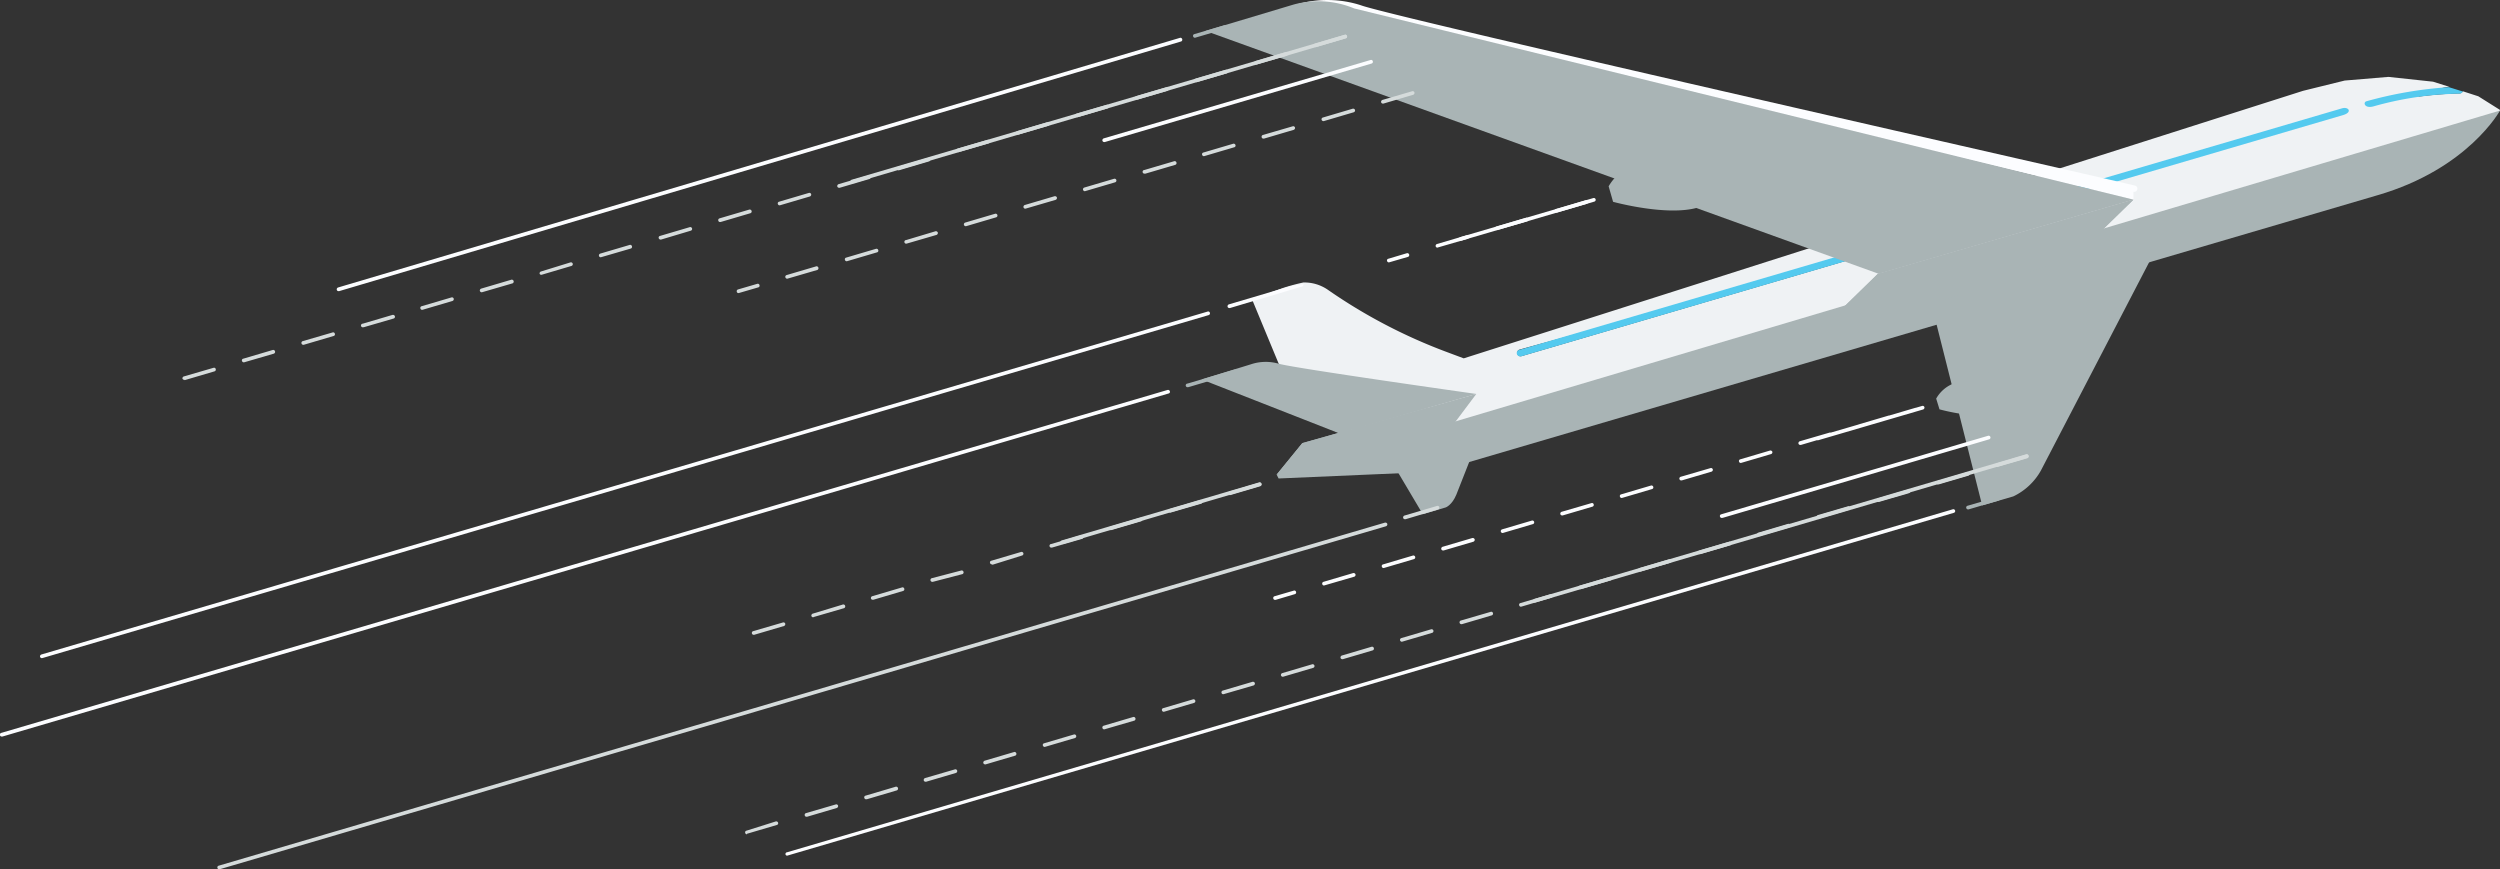 <svg xmlns="http://www.w3.org/2000/svg" viewBox="0 0 219.13 76.2" xmlns:v="https://vecta.io/nano"><rect x="0" y="0" width="219.13" height="76.2" fill="#333333" stroke="none"/><path d="M125.86 36.13a.28.28 0 0 1-.08-.54l85.6-25.13a.27.27 0 1 1 .16.52l-85.61 25.14z" fill="#54caef"/><path d="M217.23 8.44L215.87 8a.32.32 0 0 1-.29.19 32 32 0 0 0-9.37 1.62l-72.89 21.42h-.08A.29.29 0 0 1 133 31a.28.28 0 0 1 .2-.36c.67-.2 67.33-18.39 73.22-20.15 4.2-1.25 6.84-2.81 8.27-2.88l-1.43-.45-3.91-.42-3.83.32-3.65.9-73.57 23.45-1.5-.56a47 47 0 0 1-10.44-5.47h0a3.62 3.62 0 0 0-2.12-.62 17.77 17.77 0 0 0-1.75.47l-2.75 1 4.11 9.92 7.4 3.78L215 13l4.17-3.34z" fill="#eff2f4"/><path d="M205.3 9.49l-72.14 21.18a.28.28 0 0 0-.2.36.29.29 0 0 0 .28.21h.08l72.08-21.16c.81-.25.46-.74-.1-.59zm9.35-1.85a35.24 35.24 0 0 0-7.24 1.24c-.3.1-.15.65.61.45a29.35 29.35 0 0 1 7.56-1.12.32.32 0 0 0 .29-.19z" fill="#54caef"/><g fill="#a9b4b5"><path d="M157.5 30.92l22.4-6.5 7.1-6.92-22.41 6.51-7.09 6.91zM111.9 41.6l9.39-.67 3.89-5.2-11.03 3.11-2.25 2.76z"/><path d="M208.4 17.11l-82.49 24.23-13.84.6-.17-.34L219.13 9.69s-2.78 5.11-10.73 7.42z"/><path d="M126.71 44.48l-2 .59-3-5.06 7.94-1.73-2 5.08c-.4.95-.94 1.12-.94 1.12zm30.79-13.56l22.4-6.5 7.1-6.92-22.41 6.51-7.09 6.91z"/><path d="M111.9 41.6l13.6-1.87 3.9-5.2-15.25 4.31-2.25 2.76z"/></g><path d="M187 16.81v.69c-.52-.19-65.38-15.58-67.95-16.54a9.52 9.52 0 0 0-5-.15c-.14 0-.31-.29-.33-.44h0a9.58 9.58 0 0 1 5.56.09c2.56 1 67.37 15.63 67.89 15.82a.27.27 0 0 1 .16.35.28.28 0 0 1-.33.18z" fill="#fcfdff"/><g fill="#a9b4b5"><path d="M187 17.5L118.7.74a8.21 8.21 0 0 0-5.32-.34l-7.71 2.31 59 21.29z"/><path d="M104.73 3.31a.16.16 0 0 1-.15-.12.15.15 0 0 1 .11-.2l2.6-.77a.163.163 0 1 1 .1.31l-2.61.77zm24.67 31.22l-12 3.46-12.07-4.73 4.29-1.32a4.11 4.11 0 0 1 2.46-.06c1.31.39 17.32 2.65 17.32 2.65zM190 19.86l-20.7 6.82 4.44 17.62 2.73-.79a5.46 5.46 0 0 0 2.41-2.25z"/><path d="M172.51,44.65a.16.16,0,0,1-.16-.11.16.16,0,0,1,.11-.21l2.61-.76a.15.15,0,0,1,.2.11.16.16,0,0,1-.11.2l-2.61.77Z"/></g><g fill="#fcfdff"><path d="M128.05 21.1a.16.16 0 0 1-.15-.12.15.15 0 0 1 .11-.2l11.65-3.42a.161.161 0 0 1 .09.31l-11.65 3.42zM107.76 27a.16.16 0 0 1-.16-.11.18.18 0 0 1 .11-.21l5-1.48a7.67 7.67 0 0 1 1.54-.29.17.17 0 0 1-.11.2L107.81 27zm-78.08-1.48a.16.16 0 0 1-.16-.11.18.18 0 0 1 .11-.21l73.82-21.89a.17.17 0 0 1 .09.32L29.72 25.52zM69 75a.15.15 0 0 1-.15-.11.16.16 0 0 1 .15-.19l102.17-30.06a.161.161 0 0 1 .09.31L69 75z"/><path d="M96.79 12.45a.16.16 0 0 1-.16-.11.18.18 0 0 1 .11-.21l23.39-6.87a.15.15 0 0 1 .2.11.16.16 0 0 1-.11.2l-23.38 6.88zM121.74 23a.17.17 0 0 1-.16-.12.15.15 0 0 1 .11-.2l1.64-.49a.17.17 0 0 1 .1.32l-1.65.48zm4.26-1.29a.17.17 0 0 1-.16-.12.17.17 0 0 1 .11-.2l2.61-.77a.16.16 0 0 1 .21.11.17.17 0 0 1-.11.2l-2.66.77zm5.22-1.54a.17.17 0 0 1-.16-.12.18.18 0 0 1 .11-.2l2.61-.77a.17.17 0 0 1 .09.32l-2.61.76zm5.22-1.53a.17.17 0 0 1-.16-.12.15.15 0 0 1 .11-.2l2.61-.77a.161.161 0 1 1 .09.31l-2.61.77zm14.47 26.76a.16.16 0 0 1-.15-.12.15.15 0 0 1 .11-.2l23.38-6.88a.163.163 0 1 1 .1.31L151 45.39zm-39.15 7.18a.15.15 0 0 1-.15-.11.16.16 0 0 1 .11-.21l1.68-.49a.15.15 0 0 1 .2.11.15.15 0 0 1-.11.2l-1.68.5zm4.29-1.26a.15.15 0 0 1-.15-.12.16.16 0 0 1 .1-.2l2.61-.77a.18.18 0 0 1 .2.11.17.17 0 0 1-.11.21l-2.61.76zm5.22-1.53a.16.16 0 0 1-.15-.12.15.15 0 0 1 .11-.2l2.6-.77a.163.163 0 1 1 .1.31l-2.61.77zm5.22-1.54a.16.16 0 0 1-.16-.12.18.18 0 0 1 .11-.2l2.61-.77a.18.18 0 0 1 .21.12.18.18 0 0 1-.11.2l-2.61.77zm5.22-1.53a.17.17 0 0 1-.16-.12.17.17 0 0 1 .11-.2l2.61-.77a.161.161 0 1 1 .09.31l-2.61.77zm5.22-1.54a.16.16 0 0 1-.16-.11.17.17 0 0 1 .11-.21l2.61-.76a.15.15 0 0 1 .2.11.16.16 0 0 1-.11.2l-2.61.77zm5.22-1.53a.16.16 0 0 1-.16-.12.15.15 0 0 1 .11-.2l2.61-.77a.16.16 0 0 1 .2.11.15.15 0 0 1-.11.2l-2.61.77zm5.21-1.54a.15.15 0 0 1-.15-.11.16.16 0 0 1 .11-.21l2.61-.76a.16.16 0 0 1 .2.11.17.17 0 0 1-.11.2l-2.61.77zm5.22-1.53a.16.16 0 0 1-.15-.12.15.15 0 0 1 .11-.2l2.61-.77a.18.18 0 0 1 .2.11.17.17 0 0 1-.11.2l-2.61.77zM157.8 39a.17.17 0 0 1-.16-.11.18.18 0 0 1 .11-.21l2.61-.76a.16.16 0 0 1 .21.11.18.18 0 0 1-.11.2l-2.61.77zm5.2-1.49a.162.162 0 0 1-.05-.32l2.61-.77a.17.17 0 0 1 .09.32l-2.6.76zm-3.69 1.08a.15.15 0 0 1-.15-.11.16.16 0 0 1 .11-.21l9.21-2.69a.16.16 0 0 1 .2.11.18.18 0 0 1-.11.2l-9.21 2.7zm6-1.75a.17.17 0 0 1-.16-.12.15.15 0 0 1 .11-.2l2.61-.77a.161.161 0 1 1 .09.31l-2.61.77zM3.67 57.69a.17.17 0 0 1-.16-.12.18.18 0 0 1 .11-.2l102.23-30.06a.15.15 0 0 1 .2.11.16.16 0 0 1-.11.2L3.72 57.68zM.16 64.56a.15.15 0 0 1-.16-.11.16.16 0 0 1 .11-.21l102.23-30.06a.17.17 0 0 1 .2.11.15.15 0 0 1-.11.2L.21 64.56z"/></g><path d="M104.09,33.94a.16.16,0,0,1,0-.32l4.1-1.22a.16.16,0,1,1,.1.31l-4.11,1.22Z" fill="#a9b4b5"/><g fill="#d5dbdb"><path d="M16.15 33.29a.16.16 0 0 1-.16-.11.18.18 0 0 1 .11-.18l2.61-.76a.15.15 0 0 1 .2.11.16.16 0 0 1-.11.2l-2.61.77zm5.22-1.53a.17.17 0 0 1-.16-.12.15.15 0 0 1 .11-.2l2.61-.77A.17.17 0 0 1 24 31l-2.61.76zm5.22-1.54a.15.15 0 0 1-.16-.11.16.16 0 0 1 .11-.21l2.61-.76a.15.15 0 0 1 .2.11.15.15 0 0 1-.11.2l-2.61.77zm5.21-1.53a.16.16 0 0 1 0-.32l2.61-.77a.18.18 0 0 1 .2.11.16.16 0 0 1-.11.21l-2.61.76zm5.2-1.53a.16.16 0 0 1-.15-.12.15.15 0 0 1 .11-.2l2.61-.77a.16.16 0 0 1 .2.11.17.17 0 0 1-.11.2l-2.61.77zm5.22-1.54a.18.18 0 0 1-.16-.12.18.18 0 0 1 .11-.2l2.61-.77a.17.17 0 1 1 .1.32l-2.61.76zm5.22-1.53a.17.17 0 0 1-.14-.09.17.17 0 0 1 .11-.2L50 23a.161.161 0 1 1 .09.31l-2.6.77zm5.22-1.54a.16.16 0 0 1-.16-.12.17.17 0 0 1 .11-.2l2.61-.77a.17.17 0 0 1 .09.32l-2.61.76zM57.9 21a.17.17 0 0 1-.16-.12.15.15 0 0 1 .11-.2l2.61-.77a.161.161 0 1 1 .09.31l-2.61.78zm5.21-1.54a.15.15 0 0 1-.15-.12.16.16 0 0 1 .11-.2l2.61-.77a.17.17 0 0 1 .2.12.16.16 0 0 1-.11.2l-2.61.77zM68.33 18a.16.16 0 0 1-.15-.12.15.15 0 0 1 .11-.2l2.61-.77a.16.16 0 0 1 .2.11.17.17 0 0 1-.11.2l-2.61.77zm5.22-1.54a.17.17 0 0 1-.16-.11.18.18 0 0 1 .12-.21l2.6-.76a.16.16 0 0 1 .21.11.18.18 0 0 1-.11.2l-2.61.77zm5.22-1.53a.17.17 0 0 1-.16-.12.17.17 0 0 1 .11-.2l2.61-.77a.17.17 0 0 1 .21.11.16.16 0 0 1-.12.2l-2.6.77zM84 13.34a.16.16 0 0 1-.16-.11.18.18 0 0 1 .11-.21l2.61-.76a.15.15 0 0 1 .2.11.16.16 0 0 1-.11.2l-2.65.77zm5.22-1.53a.17.17 0 0 1-.16-.12.15.15 0 0 1 .11-.2l2.61-.77a.17.17 0 0 1 .2.11.15.15 0 0 1-.11.2l-2.61.77zm5.21-1.54a.15.15 0 0 1-.15-.11.16.16 0 0 1 .11-.21L97 9.19a.15.15 0 0 1 .2.11.16.16 0 0 1-.11.2l-2.61.77zm5.22-1.53a.16.16 0 0 1-.15-.12.15.15 0 0 1 .11-.2l2.61-.77a.18.18 0 0 1 .2.11.18.18 0 0 1-.11.21l-2.61.76zm5.22-1.54a.17.17 0 0 1-.16-.11.18.18 0 0 1 .12-.21l2.6-.76a.16.16 0 0 1 .21.11.18.18 0 0 1-.11.2l-2.61.77zm5.22-1.53a.17.17 0 0 1-.16-.12.18.18 0 0 1 .11-.2l2.61-.77a.17.17 0 1 1 .1.32l-2.61.76zm5.22-1.54a.16.16 0 0 1-.16-.11.17.17 0 0 1 .11-.2l2.61-.77a.15.15 0 0 1 .2.11.15.15 0 0 1-.11.2l-2.61.77zM64.74 25.69a.15.15 0 0 1-.16-.12.16.16 0 0 1 .11-.2l1.68-.49a.15.15 0 0 1 .2.11.15.15 0 0 1-.11.2l-1.68.49zM69 24.43a.17.17 0 0 1-.16-.12.16.16 0 0 1 .11-.2l2.61-.77a.17.17 0 0 1 .09.32l-2.61.76zm5.21-1.53a.16.16 0 0 1-.15-.12.15.15 0 0 1 .11-.2l2.61-.77a.16.16 0 0 1 .2.11.15.15 0 0 1-.11.2l-2.61.77zm5.22-1.54a.16.16 0 0 1 0-.32l2.57-.77a.18.18 0 0 1 .2.11.18.18 0 0 1-.11.21l-2.61.76zm5.22-1.53a.18.18 0 0 1-.16-.12.17.17 0 0 1 .11-.2l2.61-.77a.163.163 0 1 1 .1.31l-2.61.77zm5.22-1.54a.16.16 0 0 1-.16-.12.18.18 0 0 1 .11-.2l2.61-.77a.18.18 0 0 1 .21.11.18.18 0 0 1-.12.21l-2.6.76zm5.22-1.53a.17.17 0 0 1-.16-.12.17.17 0 0 1 .11-.2l2.61-.77a.161.161 0 0 1 .09.31l-2.61.77zm5.22-1.54a.16.16 0 0 1 0-.32l2.61-.77a.16.16 0 0 1 .2.12.16.16 0 0 1-.11.2l-2.61.77zm5.21-1.53a.16.16 0 0 1-.15-.12.15.15 0 0 1 .11-.2l2.61-.77a.16.16 0 0 1 .2.11.15.15 0 0 1-.11.2l-2.61.77zm5.22-1.54a.15.15 0 0 1-.15-.11.16.16 0 0 1 .11-.21l2.61-.76a.16.16 0 0 1 .2.11.18.18 0 0 1-.11.2l-2.61.77zm5.26-1.53a.18.18 0 0 1-.16-.12.16.16 0 0 1 .12-.2l2.6-.77a.17.17 0 0 1 .21.11.17.17 0 0 1-.11.2l-2.61.77zm5.22-1.54a.16.16 0 0 1-.16-.11.18.18 0 0 1 .11-.21l2.6-.76a.16.16 0 0 1 .21.11.17.17 0 0 1-.12.2l-2.6.77zM66.06 55.64a.15.15 0 0 1-.15-.11.16.16 0 0 1 .11-.21l2.61-.76a.16.16 0 0 1 .2.11.18.18 0 0 1-.11.2l-2.61.77zm5.22-1.53a.17.17 0 0 1-.16-.12.18.18 0 0 1 .11-.2l2.61-.79a.17.17 0 1 1 .1.32l-2.61.76zm5.22-1.54a.16.16 0 0 1-.16-.11.17.17 0 0 1 .11-.2l2.61-.77a.15.15 0 0 1 .2.11.15.15 0 0 1-.11.2l-2.6.77zM81.72 51a.17.17 0 0 1-.16-.12.17.17 0 0 1 .11-.2l2.61-.68a.17.17 0 0 1 .09.32l-2.61.68zm5.22-1.53a.17.17 0 0 1-.16-.12.15.15 0 0 1 .11-.2l2.61-.77a.161.161 0 1 1 .09.31L87 49.5zM92.15 48a.16.16 0 0 1 0-.32l2.61-.77a.18.18 0 0 1 .2.11.16.16 0 0 1-.11.21L92.2 48zm5.22-1.53a.16.16 0 0 1-.15-.12.15.15 0 0 1 .11-.2l2.61-.77a.16.16 0 0 1 .2.11.17.17 0 0 1-.11.2l-2.61.77zm5.22-1.54a.17.17 0 0 1-.16-.12.18.18 0 0 1 .11-.2l2.61-.77a.17.17 0 1 1 .1.32l-2.61.76zm5.22-1.53a.17.17 0 0 1-.16-.12.17.17 0 0 1 .11-.2l2.61-.77a.161.161 0 1 1 .09.31l-2.6.77z"/><path d="M93.1 47.69a.17.17 0 0 1-.16-.11.18.18 0 0 1 .12-.21l17.31-5.09a.161.161 0 1 1 .09.31l-17.31 5.1zM65.47 73.13a.16.16 0 0 1-.15-.12.15.15 0 0 1 .11-.2L68 72a.17.17 0 0 1 .2.11.15.15 0 0 1-.11.2l-2.61.77zm5.22-1.54a.15.15 0 0 1-.15-.11.16.16 0 0 1 .11-.21l2.61-.76a.16.16 0 0 1 .2.11.18.18 0 0 1-.11.2l-2.61.77zm5.22-1.53a.16.16 0 0 1-.15-.12.15.15 0 0 1 .11-.2l2.6-.77a.17.17 0 1 1 .1.32l-2.57.76zm5.22-1.54a.16.16 0 0 1-.16-.11.18.18 0 0 1 .11-.21l2.61-.76a.16.16 0 0 1 .21.11.17.17 0 0 1-.11.2l-2.61.77zM86.35 67a.17.17 0 0 1-.16-.12.18.18 0 0 1 .11-.2l2.61-.77a.17.17 0 0 1 .09.32l-2.61.77zm5.22-1.53a.17.17 0 0 1-.16-.12.15.15 0 0 1 .11-.2l2.61-.77a.161.161 0 1 1 .09.31l-2.61.77zm5.22-1.54a.16.16 0 0 1-.16-.12.16.16 0 0 1 .11-.2l2.61-.77a.17.17 0 0 1 .09.32l-2.61.76zm5.21-1.54a.16.16 0 0 1-.15-.12.15.15 0 0 1 .11-.2l2.61-.77a.161.161 0 1 1 .09.31l-2.61.77zm5.22-1.54a.15.15 0 0 1-.15-.12.16.16 0 0 1 .11-.2l2.61-.77a.18.18 0 0 1 .2.11.18.18 0 0 1-.11.21l-2.61.76zm5.22-1.53a.17.17 0 0 1-.16-.12.17.17 0 0 1 .11-.2l2.61-.77a.163.163 0 1 1 .1.31l-2.61.77zm5.22-1.54a.16.16 0 0 1-.16-.12.18.18 0 0 1 .11-.2l2.61-.77a.16.16 0 0 1 .2.12.16.16 0 0 1-.11.2l-2.61.77zm5.22-1.53a.17.17 0 0 1-.16-.12.16.16 0 0 1 .11-.2l2.61-.77a.161.161 0 0 1 .09.31l-2.61.77zm5.22-1.54a.16.16 0 0 1-.16-.11.16.16 0 0 1 .11-.21l2.61-.76a.15.15 0 0 1 .2.11.16.16 0 0 1-.11.2l-2.61.77zm5.21-1.53a.16.16 0 0 1-.15-.12.15.15 0 0 1 .11-.2l2.61-.77a.17.17 0 0 1 .2.11.15.15 0 0 1-.11.2l-2.61.77zm5.22-1.54a.15.15 0 0 1-.15-.11.16.16 0 0 1 .11-.21l2.61-.76a.16.16 0 0 1 .2.11.18.18 0 0 1-.11.2l-2.61.77zm5.22-1.53a.18.18 0 0 1-.16-.12.17.17 0 0 1 .11-.2l2.61-.77a.18.18 0 0 1 .21.11.17.17 0 0 1-.11.2l-2.61.77zm5.25-1.54a.16.16 0 0 1-.16-.11.18.18 0 0 1 .11-.21l2.61-.76a.16.16 0 0 1 .21.11.17.17 0 0 1-.12.2l-2.6.77zm5.19-1.57a.162.162 0 0 1-.05-.32l2.61-.77a.17.17 0 0 1 .09.32l-2.61.76zm5.22-1.54a.16.16 0 0 1-.16-.11.16.16 0 0 1 .11-.21l2.61-.76a.15.15 0 0 1 .2.11.16.16 0 0 1-.11.2l-2.61.77zm5.21-1.46a.16.16 0 0 1 0-.32l2.61-.77a.18.18 0 0 1 .2.11.16.16 0 0 1-.11.21l-2.61.76zm5.22-1.54a.16.16 0 0 1 0-.31l2.61-.77a.16.16 0 0 1 .2.11.17.17 0 0 1-.11.2l-2.61.77zm5.22-1.53a.18.18 0 0 1-.16-.12.17.17 0 0 1 .12-.2l2.6-.77a.17.17 0 0 1 .1.32l-2.61.76zM19.21 76.2a.16.16 0 0 1-.15-.12.15.15 0 0 1 .11-.2l102.22-30.07a.18.18 0 0 1 .21.11.18.18 0 0 1-.12.21L19.26 76.19zm103.94-30.69a.16.16 0 0 1-.16-.11.18.18 0 0 1 .11-.21l2.85-.84a.16.16 0 0 1 .21.11.18.18 0 0 1-.11.2l-2.85.85z"/><path d="M74.7 16.07a.15.15 0 0 1-.15-.11.16.16 0 0 1 .11-.21l43.2-12.7a.15.15 0 0 1 .2.11.15.15 0 0 1-.11.2l-43.2 12.71zm59.83 36.75a.17.17 0 0 1-.16-.12.18.18 0 0 1 .11-.2l43.14-12.69a.17.17 0 0 1 .1.32l-43.14 12.68z"/></g><path d="M141.39 17.69l-.39-1.36a4.38 4.38 0 0 1 2.56-2l12-3.73 1.54 5-8.31 2.6c-2.71.78-7.4-.51-7.4-.51zM170 35.88l-.29-.94a3 3 0 0 1 1.77-1.41l8.36-2.53 1.07 3.44-5.77 1.81c-1.88.55-5.14-.37-5.14-.37z" fill="#a9b4b5"/></svg>